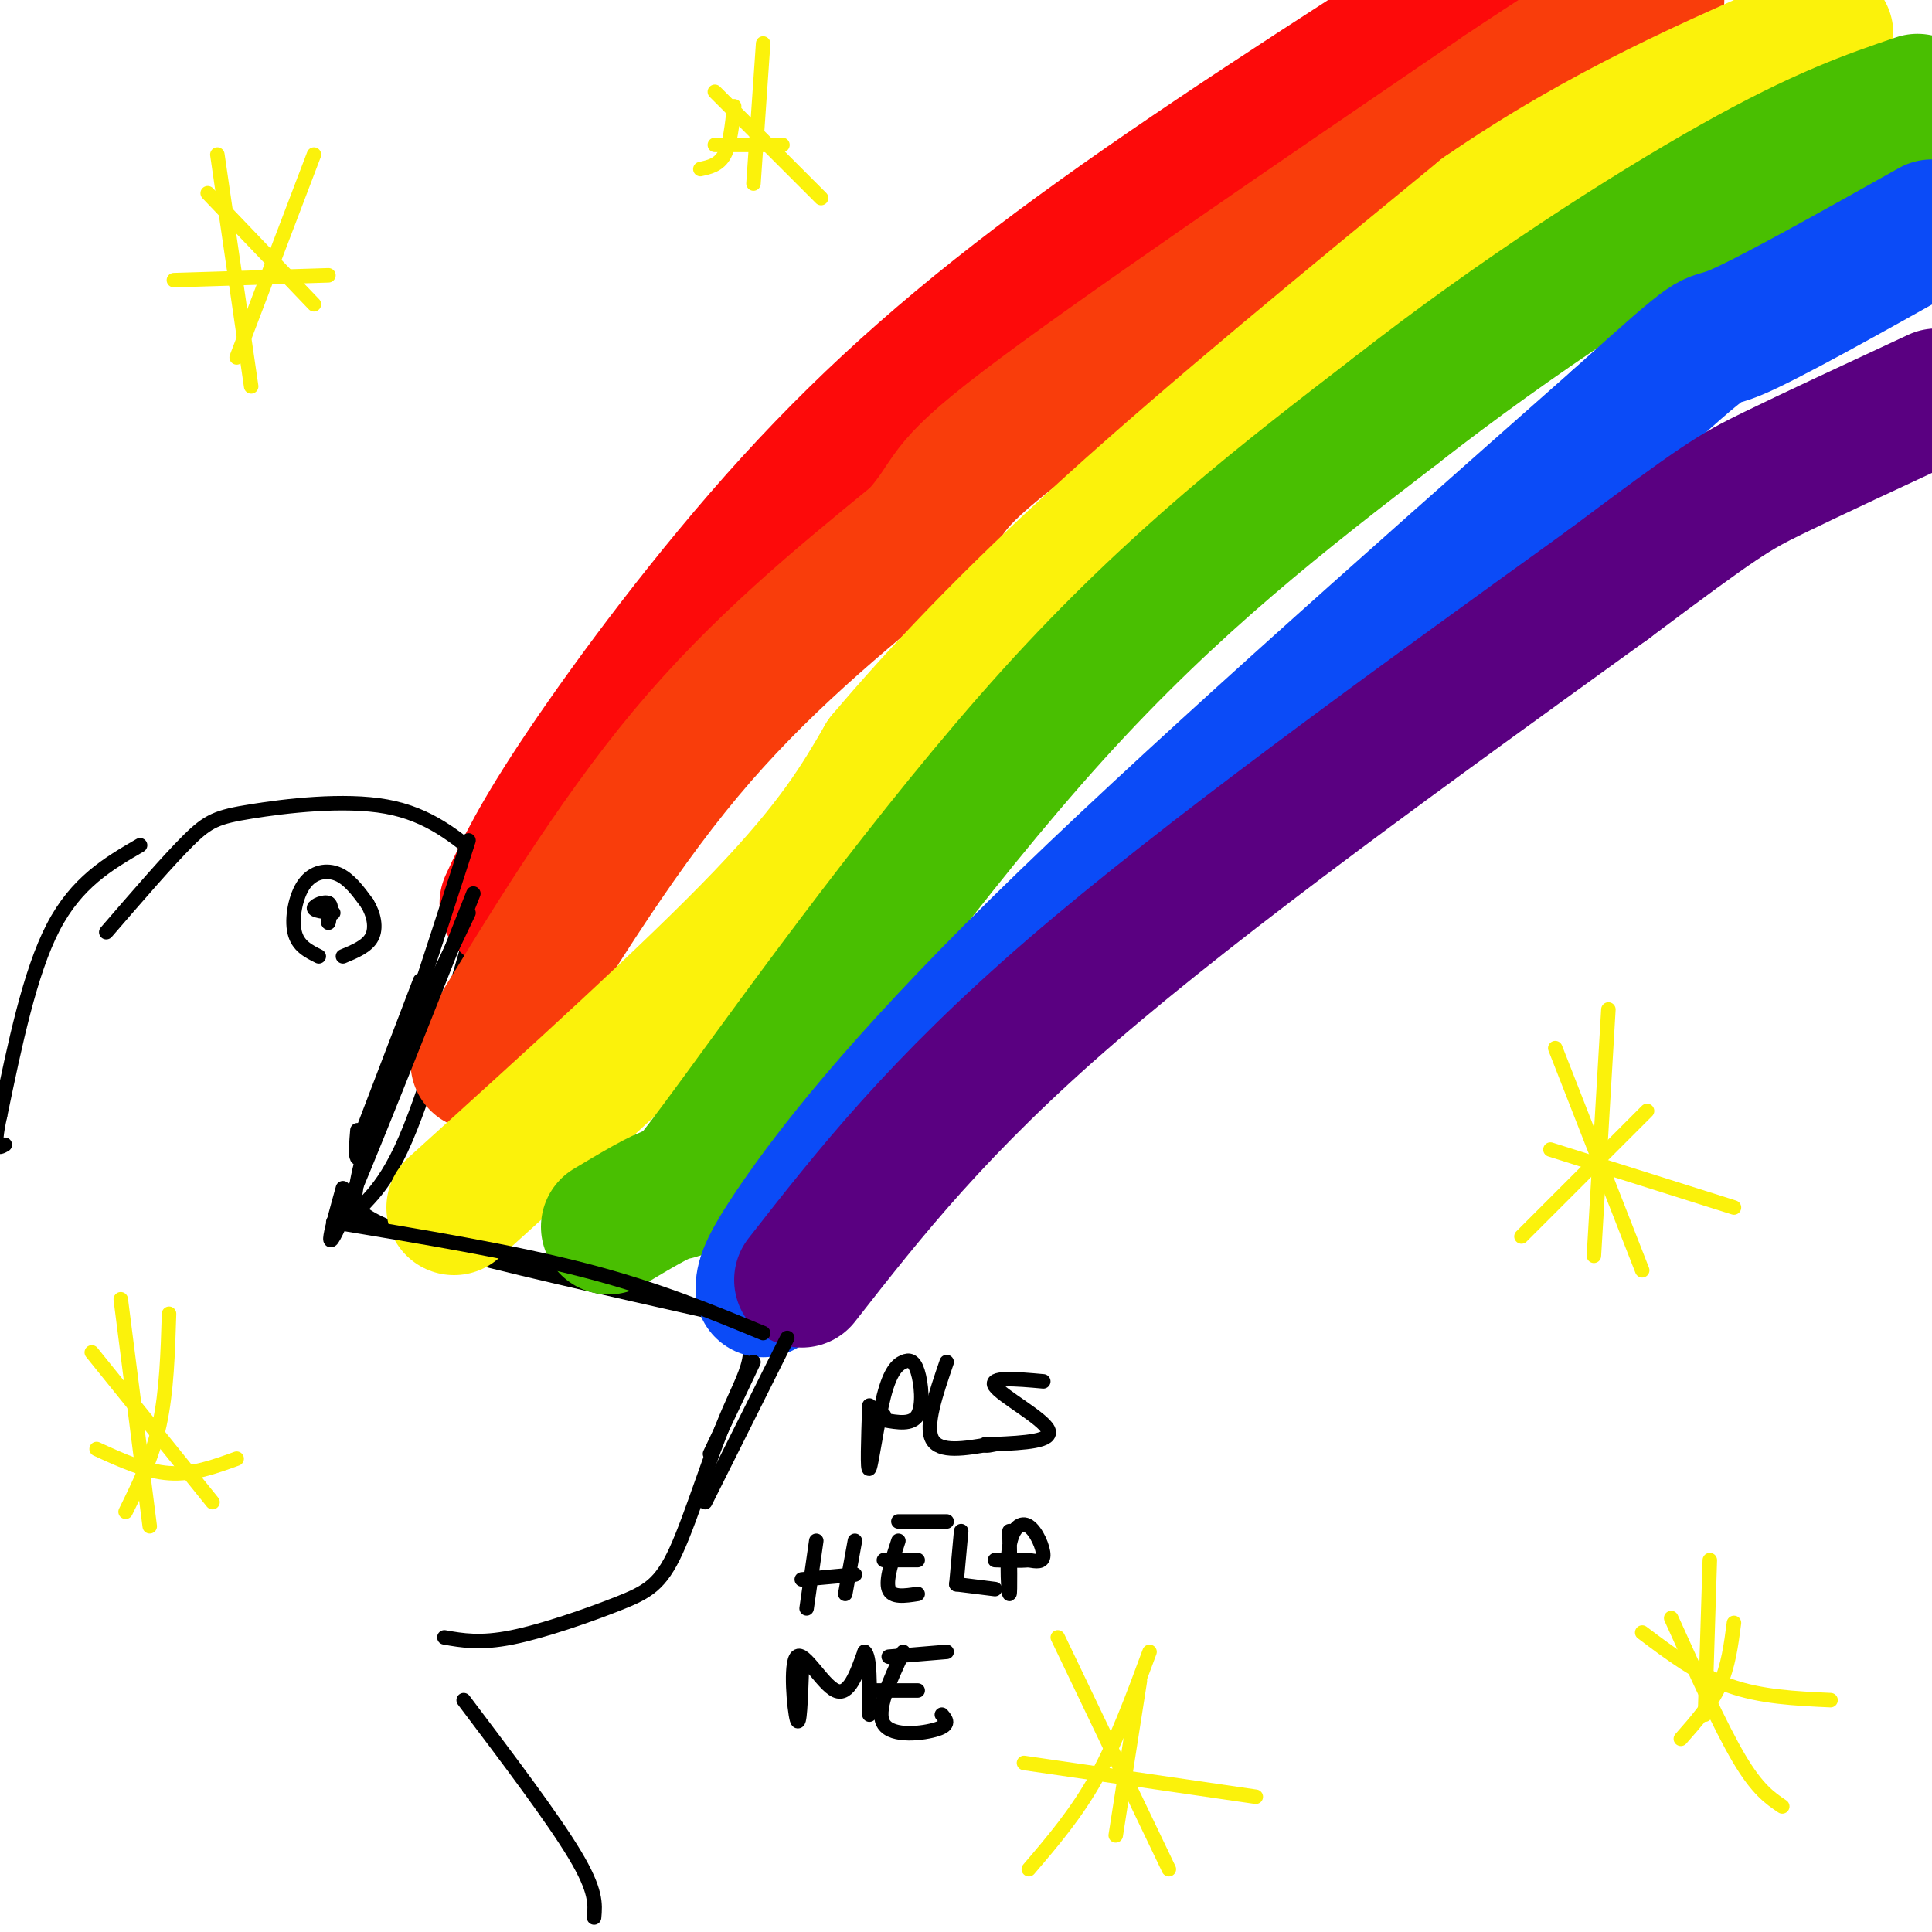 <svg viewBox='0 0 400 400' version='1.1' xmlns='http://www.w3.org/2000/svg' xmlns:xlink='http://www.w3.org/1999/xlink'><g fill='none' stroke='rgb(0,0,0)' stroke-width='3' stroke-linecap='round' stroke-linejoin='round'><path d='M22,193c6.429,-7.446 12.857,-14.893 17,-19c4.143,-4.107 6.000,-4.875 13,-6c7.000,-1.125 19.143,-2.607 28,-1c8.857,1.607 14.429,6.304 20,11'/><path d='M100,185c-5.956,21.089 -11.911,42.178 -17,53c-5.089,10.822 -9.311,11.378 -8,13c1.311,1.622 8.156,4.311 15,7'/><path d='M90,258c12.333,3.500 35.667,8.750 59,14'/><path d='M149,272c10.135,5.085 5.973,10.796 2,20c-3.973,9.204 -7.756,21.900 -11,29c-3.244,7.100 -5.950,8.604 -12,11c-6.050,2.396 -15.443,5.685 -22,7c-6.557,1.315 -10.279,0.658 -14,0'/><path d='M66,198c-2.167,-1.077 -4.333,-2.155 -5,-5c-0.667,-2.845 0.167,-7.458 2,-10c1.833,-2.542 4.667,-3.012 7,-2c2.333,1.012 4.167,3.506 6,6'/><path d='M76,187c1.422,2.311 1.978,5.089 1,7c-0.978,1.911 -3.489,2.956 -6,4'/><path d='M68,190c0.000,0.000 0.100,0.100 0.1,0.1'/><path d='M29,175c-6.583,3.833 -13.167,7.667 -18,17c-4.833,9.333 -7.917,24.167 -11,39'/><path d='M0,231c-1.667,7.500 -0.333,6.750 1,6'/><path d='M96,352c9.250,12.250 18.500,24.500 23,32c4.500,7.500 4.250,10.250 4,13'/></g>
<g fill='none' stroke='rgb(253,10,10)' stroke-width='28' stroke-linecap='round' stroke-linejoin='round'><path d='M105,187c3.173,-6.839 6.345,-13.679 16,-28c9.655,-14.321 25.792,-36.125 43,-55c17.208,-18.875 35.488,-34.821 59,-52c23.512,-17.179 52.256,-35.589 81,-54'/></g>
<g fill='none' stroke='rgb(249,61,11)' stroke-width='28' stroke-linecap='round' stroke-linejoin='round'><path d='M99,220c13.917,-22.917 27.833,-45.833 43,-64c15.167,-18.167 31.583,-31.583 48,-45'/><path d='M190,111c7.956,-9.044 3.844,-9.156 22,-23c18.156,-13.844 58.578,-41.422 99,-69'/><path d='M311,19c21.833,-14.667 26.917,-16.833 32,-19'/></g>
<g fill='none' stroke='rgb(251,242,11)' stroke-width='28' stroke-linecap='round' stroke-linejoin='round'><path d='M94,250c24.583,-22.250 49.167,-44.500 64,-60c14.833,-15.500 19.917,-24.250 25,-33'/><path d='M183,157c10.911,-12.911 25.689,-28.689 47,-48c21.311,-19.311 49.156,-42.156 77,-65'/><path d='M307,44c24.667,-17.000 47.833,-27.000 71,-37'/></g>
<g fill='none' stroke='rgb(73,191,1)' stroke-width='28' stroke-linecap='round' stroke-linejoin='round'><path d='M126,254c5.423,-3.244 10.845,-6.488 13,-7c2.155,-0.512 1.042,1.708 14,-16c12.958,-17.708 39.988,-55.345 65,-83c25.012,-27.655 48.006,-45.327 71,-63'/><path d='M289,85c24.911,-19.489 51.689,-36.711 70,-47c18.311,-10.289 28.156,-13.644 38,-17'/></g>
<g fill='none' stroke='rgb(11,75,247)' stroke-width='28' stroke-linecap='round' stroke-linejoin='round'><path d='M158,267c0.067,-2.000 0.133,-4.000 7,-14c6.867,-10.000 20.533,-28.000 50,-57c29.467,-29.000 74.733,-69.000 120,-109'/><path d='M335,87c22.178,-19.978 17.622,-15.422 24,-18c6.378,-2.578 23.689,-12.289 41,-22'/></g>
<g fill='none' stroke='rgb(90,0,129)' stroke-width='28' stroke-linecap='round' stroke-linejoin='round'><path d='M166,265c14.083,-18.000 28.167,-36.000 56,-60c27.833,-24.000 69.417,-54.000 111,-84'/><path d='M333,121c23.311,-17.467 26.089,-19.133 34,-23c7.911,-3.867 20.956,-9.933 34,-16'/></g>
<g fill='none' stroke='rgb(0,0,0)' stroke-width='3' stroke-linecap='round' stroke-linejoin='round'><path d='M69,253c18.583,3.083 37.167,6.167 52,10c14.833,3.833 25.917,8.417 37,13'/><path d='M163,277c0.000,0.000 -17.000,34.000 -17,34'/><path d='M156,282c0.000,0.000 -9.000,19.000 -9,19'/><path d='M97,174c-8.083,25.000 -16.167,50.000 -20,60c-3.833,10.000 -3.417,5.000 -3,0'/><path d='M98,185c-11.250,28.417 -22.500,56.833 -27,67c-4.500,10.167 -2.250,2.083 0,-6'/><path d='M97,189c-7.500,15.750 -15.000,31.500 -19,42c-4.000,10.500 -4.500,15.750 -5,21'/><path d='M87,203c0.000,0.000 -13.000,34.000 -13,34'/></g>
<g fill='none' stroke='rgb(251,242,11)' stroke-width='3' stroke-linecap='round' stroke-linejoin='round'><path d='M333,209c0.000,0.000 -3.000,51.000 -3,51'/><path d='M321,238c0.000,0.000 38.000,12.000 38,12'/><path d='M322,217c0.000,0.000 18.000,46.000 18,46'/><path d='M315,256c0.000,0.000 26.000,-26.000 26,-26'/><path d='M45,32c0.000,0.000 7.000,48.000 7,48'/><path d='M65,32c0.000,0.000 -16.000,42.000 -16,42'/><path d='M43,40c0.000,0.000 22.000,23.000 22,23'/><path d='M36,58c0.000,0.000 32.000,-1.000 32,-1'/><path d='M158,9c0.000,0.000 -2.000,29.000 -2,29'/><path d='M148,19c0.000,0.000 22.000,22.000 22,22'/><path d='M152,22c-0.417,3.917 -0.833,7.833 -2,10c-1.167,2.167 -3.083,2.583 -5,3'/><path d='M148,30c0.000,0.000 14.000,0.000 14,0'/><path d='M238,342c-3.417,9.250 -6.833,18.500 -11,26c-4.167,7.500 -9.083,13.250 -14,19'/><path d='M219,339c0.000,0.000 23.000,48.000 23,48'/><path d='M212,365c0.000,0.000 48.000,7.000 48,7'/><path d='M236,348c0.000,0.000 -5.000,32.000 -5,32'/><path d='M359,336c-0.583,4.500 -1.167,9.000 -3,13c-1.833,4.000 -4.917,7.500 -8,11'/><path d='M346,335c5.083,11.250 10.167,22.500 14,29c3.833,6.500 6.417,8.250 9,10'/><path d='M354,323c0.000,0.000 -1.000,32.000 -1,32'/><path d='M340,338c5.750,4.333 11.500,8.667 18,11c6.500,2.333 13.750,2.667 21,3'/><path d='M35,272c-0.250,8.083 -0.500,16.167 -2,23c-1.500,6.833 -4.250,12.417 -7,18'/><path d='M19,280c0.000,0.000 25.000,31.000 25,31'/><path d='M25,269c0.000,0.000 6.000,47.000 6,47'/><path d='M20,300c5.083,2.333 10.167,4.667 15,5c4.833,0.333 9.417,-1.333 14,-3'/></g>
<g fill='none' stroke='rgb(0,0,0)' stroke-width='3' stroke-linecap='round' stroke-linejoin='round'><path d='M69,189c-2.022,-0.222 -4.044,-0.444 -4,-1c0.044,-0.556 2.156,-1.444 3,-1c0.844,0.444 0.422,2.222 0,4'/><path d='M68,191c0.000,0.000 0.000,-2.000 0,-4'/><path d='M180,291c-0.240,6.983 -0.479,13.967 0,13c0.479,-0.967 1.678,-9.883 3,-15c1.322,-5.117 2.767,-6.433 4,-7c1.233,-0.567 2.255,-0.383 3,2c0.745,2.383 1.213,6.967 0,9c-1.213,2.033 -4.106,1.517 -7,1'/><path d='M183,294c-1.167,0.000 -0.583,-0.500 0,-1'/><path d='M196,282c-2.250,6.583 -4.500,13.167 -3,16c1.500,2.833 6.750,1.917 12,1'/><path d='M216,286c-5.689,-0.511 -11.378,-1.022 -10,1c1.378,2.022 9.822,6.578 11,9c1.178,2.422 -4.911,2.711 -11,3'/><path d='M206,299c-2.167,0.500 -2.083,0.250 -2,0'/><path d='M169,319c0.000,0.000 -2.000,14.000 -2,14'/><path d='M166,327c0.000,0.000 11.000,-1.000 11,-1'/><path d='M177,319c0.000,0.000 -2.000,11.000 -2,11'/><path d='M186,319c-1.333,4.083 -2.667,8.167 -2,10c0.667,1.833 3.333,1.417 6,1'/><path d='M183,323c0.000,0.000 7.000,0.000 7,0'/><path d='M186,315c0.000,0.000 10.000,0.000 10,0'/><path d='M199,317c0.000,0.000 -1.000,11.000 -1,11'/><path d='M198,328c0.000,0.000 8.000,1.000 8,1'/><path d='M209,317c0.093,6.459 0.185,12.919 0,13c-0.185,0.081 -0.648,-6.215 0,-10c0.648,-3.785 2.405,-5.057 4,-4c1.595,1.057 3.027,4.445 3,6c-0.027,1.555 -1.514,1.278 -3,1'/><path d='M213,323c-1.667,0.167 -4.333,0.083 -7,0'/><path d='M166,346c-0.220,5.952 -0.440,11.905 -1,10c-0.560,-1.905 -1.458,-11.667 0,-13c1.458,-1.333 5.274,5.762 8,7c2.726,1.238 4.363,-3.381 6,-8'/><path d='M179,342c1.167,0.833 1.083,6.917 1,13'/><path d='M187,342c-2.889,6.156 -5.778,12.311 -4,15c1.778,2.689 8.222,1.911 11,1c2.778,-0.911 1.889,-1.956 1,-3'/><path d='M180,350c0.000,0.000 10.000,0.000 10,0'/><path d='M184,343c0.000,0.000 12.000,-1.000 12,-1'/></g>
</svg>
